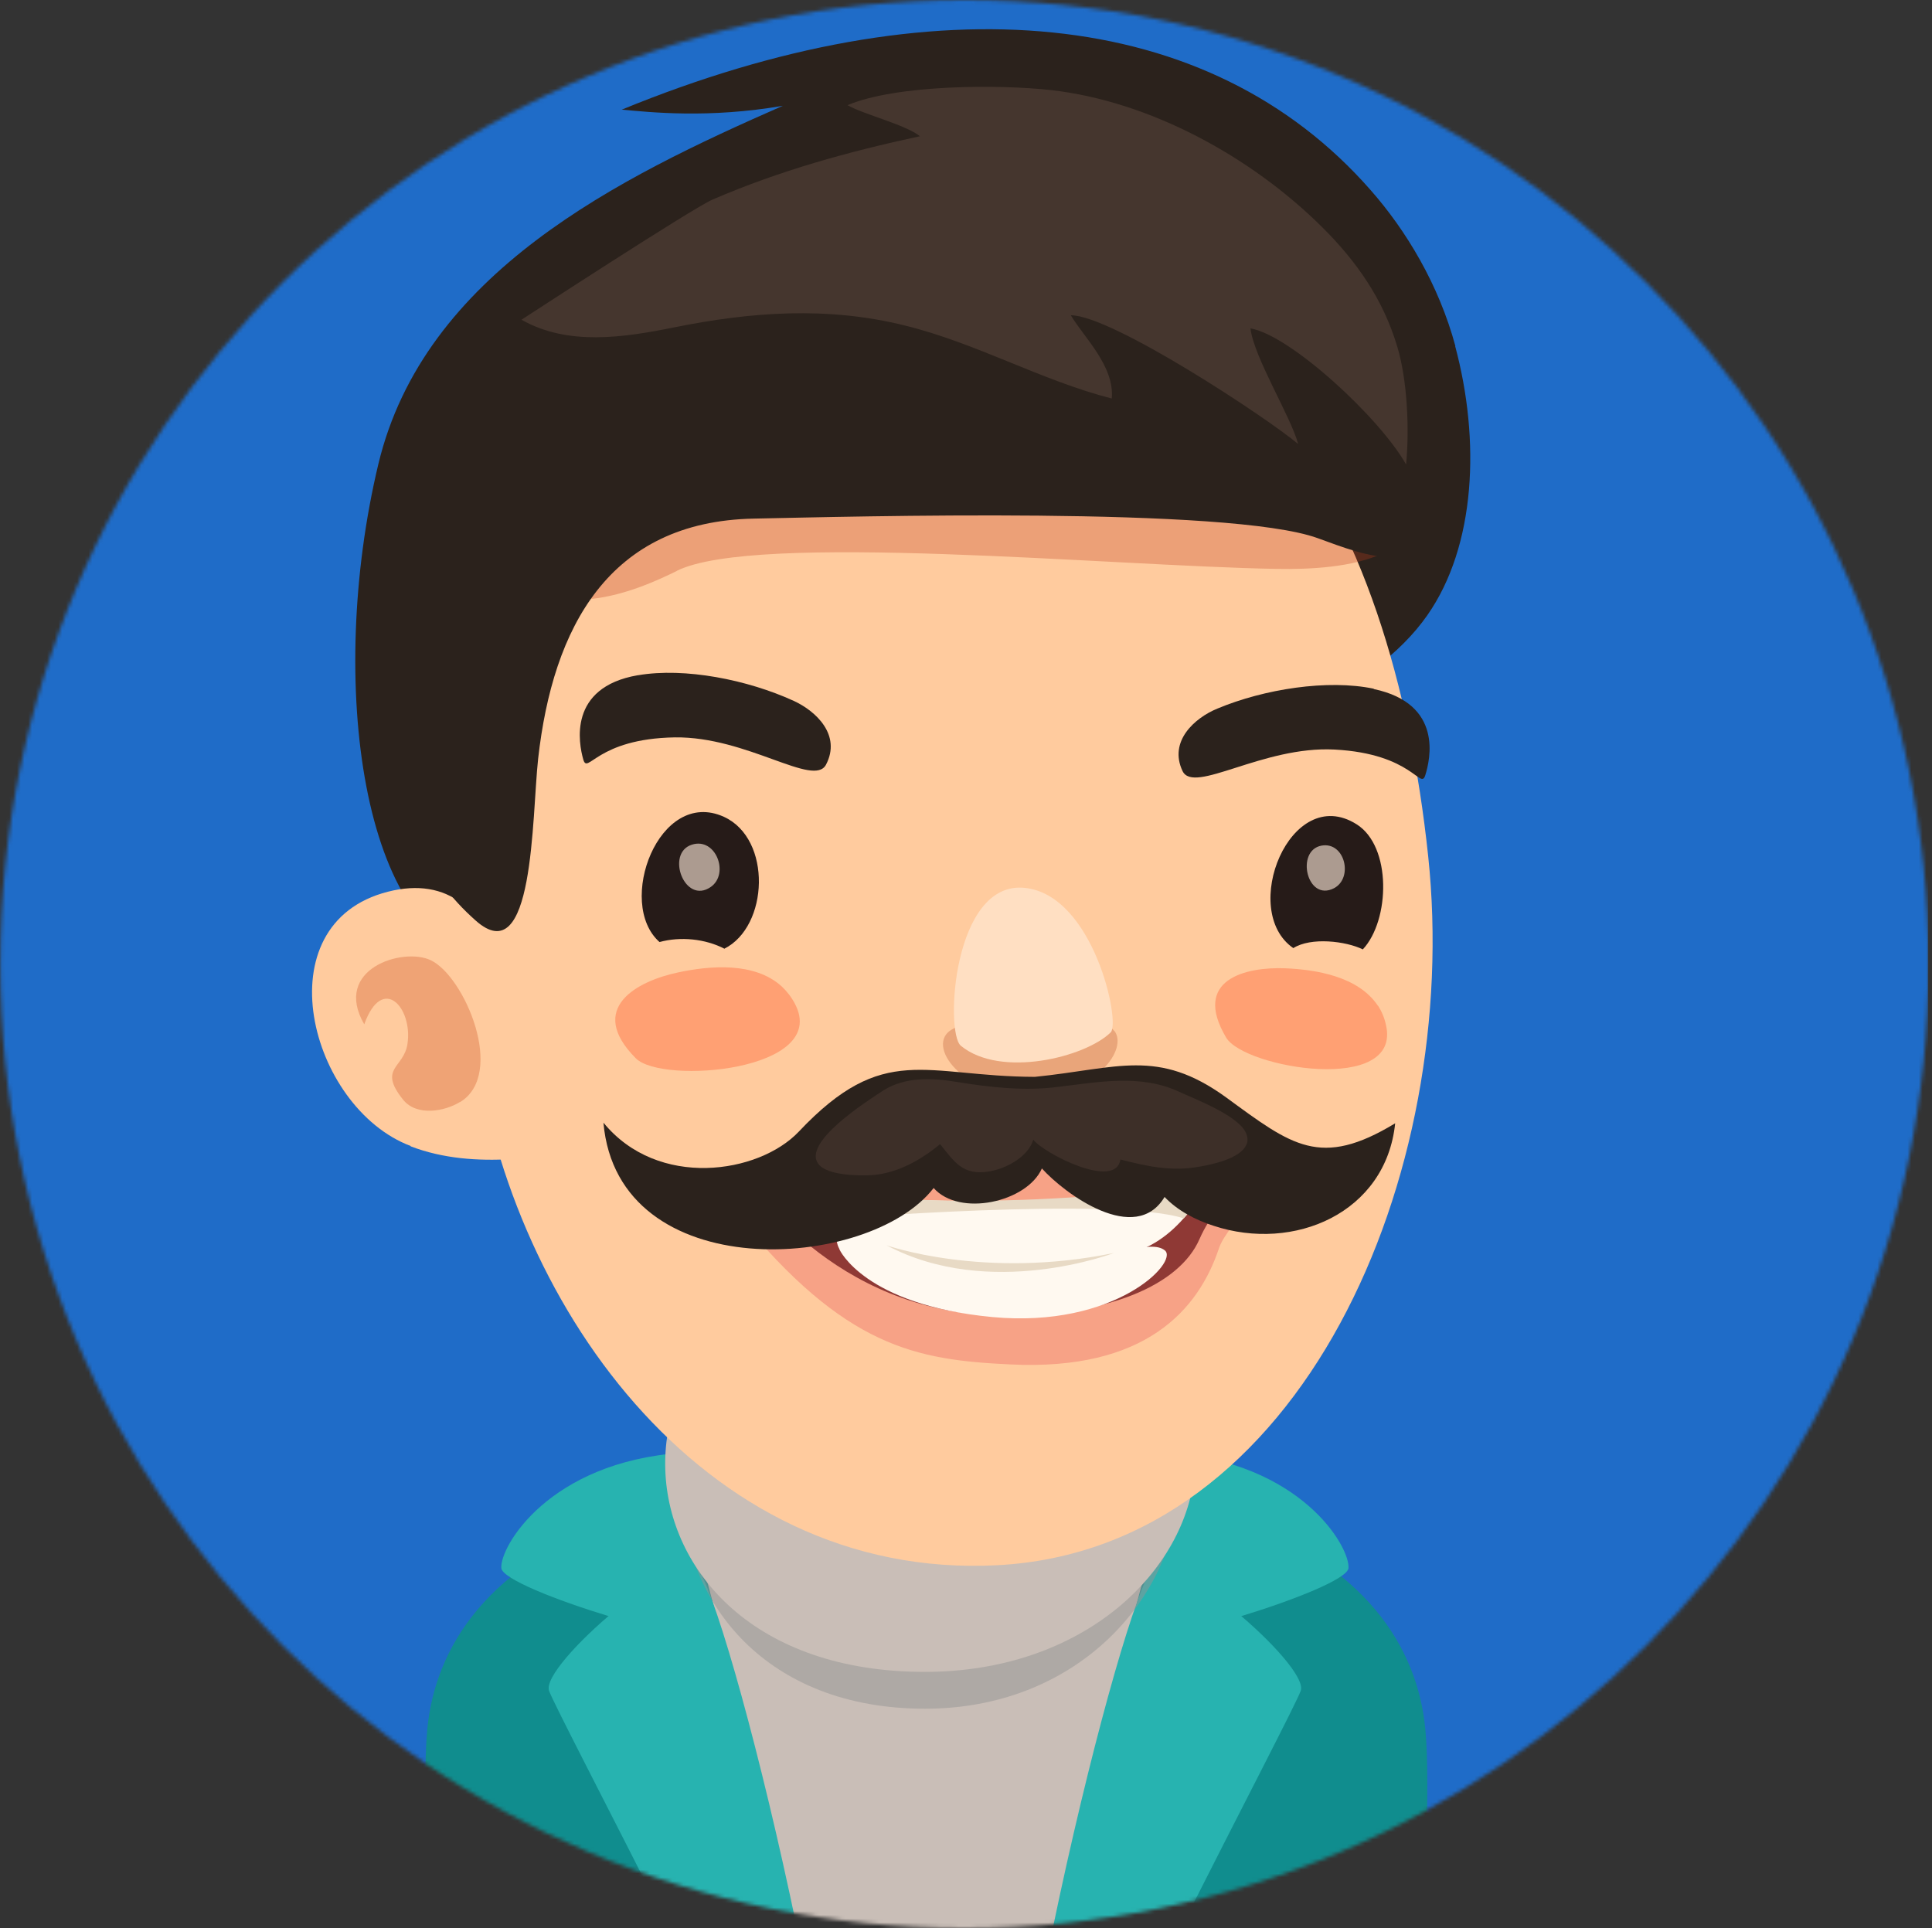 <svg width="513" height="512" viewBox="0 0 513 512" fill="none" xmlns="http://www.w3.org/2000/svg">
<rect x="0" y="0" width="513" height="512" fill="#333333" stroke="none"/>
<mask id="mask0_697_998" style="mask-type:luminance" maskUnits="userSpaceOnUse" x="0" y="0" width="513" height="512">
<path d="M256.078 512C397.463 512 512.078 397.385 512.078 256C512.078 114.615 397.463 0 256.078 0C114.693 0 0.078 114.615 0.078 256C0.078 397.385 114.693 512 256.078 512Z" fill="white"/>
</mask>
<g mask="url(#mask0_697_998)">
<path d="M512 0H0V512H512V0Z" fill="#1F6CC8"/>
<g >
<path d="M114.146 511.999C114.146 509.873 111.935 474.835 113.466 459.102C115.507 437.841 129.199 414.794 166.618 402.548L183.032 439.202C163.642 449.237 161.09 512.085 161.09 512.085H114.146V511.999Z" fill="#108D8E"/>
<path d="M377.778 511.999C377.778 509.873 379.989 474.835 378.459 459.102C376.418 437.841 362.81 414.794 325.306 402.548L308.893 439.202C328.283 449.237 330.834 512.085 330.834 512.085H377.778V511.999Z" fill="#108D8E"/>
<path d="M180.908 399.739C146.21 422.276 149.612 458.08 158.116 511.998H333.392C342.747 459.015 346.829 414.537 312.896 396.338C270.629 373.631 209.058 381.455 180.993 399.739H180.908Z" fill="#C9BEB7"/>
<path d="M311.194 392.509C311.194 392.509 348.528 406.286 352.1 415.556C354.736 422.444 345.637 467.943 338.068 511.996H281.684C290.953 467.773 302.179 421.934 311.194 392.509Z" fill="#108D8E"/>
<path d="M310.181 385.79C345.39 388.256 358.486 410.708 358.061 416.406C357.551 422.104 300.912 439.113 302.357 433.415C303.803 427.717 310.181 385.875 310.181 385.875V385.79Z" fill="#27B3B0"/>
<path d="M305.41 417.253C309.832 409.685 347.762 442.256 345.381 448.975C344.36 451.951 329.988 479.506 313.574 511.993H279.557C289.252 465.473 300.477 425.673 305.41 417.253Z" fill="#27B3B0"/>
<path d="M179.977 392.509C179.977 392.509 142.642 406.286 139.07 415.556C136.434 422.444 145.534 467.943 153.103 511.996H209.487C200.217 467.773 188.991 421.934 179.977 392.509Z" fill="#108D8E"/>
<path d="M180.997 385.79C145.789 388.256 132.692 410.708 133.117 416.406C133.628 422.104 190.267 439.113 188.821 433.415C187.375 427.717 180.997 385.875 180.997 385.875V385.79Z" fill="#27B3B0"/>
<path d="M185.76 417.253C181.338 409.685 143.408 442.256 145.789 448.975C146.81 451.951 161.182 479.506 177.596 511.993H211.613C201.918 465.473 190.692 425.673 185.76 417.253Z" fill="#27B3B0"/>
<path opacity="0.5" d="M245.631 453.747C324.977 453.747 347.939 340.469 238.912 340.469C160.502 340.469 160.757 453.747 245.631 453.747Z" fill="#949494"/>
<path d="M245.541 443.964C330.16 443.964 354.653 336.724 238.398 336.724C154.799 336.724 154.97 443.964 245.541 443.964Z" fill="#C9BEB7"/>
<path d="M386.461 91.964C382.038 75.551 373.364 61.178 363.924 50.463C320.977 1.477 248.179 -4.986 165.091 29.116C172.66 29.797 188.053 31.498 207.868 28.096C164.241 47.231 112.619 72.489 100.458 123.26C86.596 181.26 96.376 249.636 128.777 254.313C156.502 258.31 191.71 197.504 210.59 203.287C250.39 215.448 350.317 204.392 378.977 163.401C391.904 144.946 393.094 116.882 386.376 91.879L386.461 91.964Z" fill="#2B221C"/>
<path d="M125.961 275.315C134.04 343.86 185.322 419.805 264.838 415.637C345.97 411.385 388.152 311.629 379.222 227.35C369.527 135.758 327.686 58.793 232.606 75.461C164.741 87.368 115.246 183.807 125.961 275.315Z" fill="#FFCB9E"/>
<path opacity="0.3" d="M179.797 151.577C170.102 156.339 144.674 168.076 132.087 147.495C126.134 137.8 130.897 123.427 134.979 112.542C139.911 99.275 155.219 92.046 167.806 86.859C190.597 77.334 216.876 79.12 241.114 80.055C268.413 80.99 295.372 85.753 321.395 93.832C338.574 99.19 370.976 104.208 376.589 123.853C383.732 148.686 357.199 151.407 338.914 151.067C294.861 150.301 200.718 141.202 179.712 151.577H179.797Z" fill="#BF3C1B"/>
<path d="M109.04 304.401C117.714 307.717 126.899 308.313 135.829 307.802C135.999 307.547 136.169 307.292 136.339 306.952C140.421 300.744 135.488 265.28 133.617 258.562C128.855 241.723 119.075 232.709 103.002 236.791C69.579 245.295 82.081 294.11 109.04 304.316V304.401Z" fill="#FFCB9E"/>
<path opacity="0.3" d="M122.144 292.671C134.39 285.272 123.419 259.333 114.405 254.996C107.006 251.424 88.211 257.292 96.716 272.005C101.563 258.568 109.642 267.583 108.196 277.193C107.261 283.656 100.287 283.571 107.006 291.99C110.663 296.583 118.232 295.052 122.059 292.671H122.144Z" fill="#C94614"/>
<path d="M339.34 51.397C288.738 23.672 210.073 29.2 166.53 60.241C122.137 91.963 109.806 149.963 108.87 201.925C108.53 219.784 112.782 232.455 126.304 244.447C141.867 258.309 141.187 217.147 142.888 201.499C146.8 166.546 161.683 138.482 200.122 137.716C225.806 137.206 326.413 134.4 349.885 142.904C362.727 147.581 379.82 154.64 382.797 134.059C386.029 111.608 380.416 88.051 365.278 71.382C358.049 63.388 349.205 56.754 339.34 51.312V51.397Z" fill="#2B221C"/>
<path d="M373.36 123.346C374.296 113.566 373.615 100.809 371.064 92.22C367.322 79.548 360.264 69.428 350.994 60.243C332.029 41.448 305.24 26.906 279.132 23.929C265.525 22.398 238.14 22.398 225.044 27.926C229.296 30.393 240.522 33.114 244.264 36.176C225.299 40.258 207.099 45.275 189.155 53.014C183.712 55.396 138.469 84.906 138.469 84.906C150.8 91.879 165.428 89.668 178.95 86.947C199.53 82.78 219.771 81.334 240.266 86.437C259.316 91.114 276.325 100.979 295.205 105.827C295.97 97.237 287.891 89.668 284.319 83.715C295.205 83.715 336.281 110.844 344.7 117.903C342.744 110.589 332.964 94.941 332.029 87.202C342.574 88.988 366.302 110.844 373.36 123.346Z" fill="#45362E"/>
<path d="M272.908 308.57C253.773 309.251 228.6 311.887 207.509 310.101C197.729 309.251 191.351 317.245 195.773 322.688C224.348 357.896 243.313 361.127 268.231 362.318C304.204 364.104 318.236 347.776 323.679 331.447C324.7 328.3 329.122 322.858 334.225 317.5C340.263 311.122 333.799 305.679 324.53 306.444C309.902 307.635 293.574 307.89 272.908 308.57Z" fill="#F7A286"/>
<path d="M198.747 313.159C198.747 313.159 258.448 328.382 336.518 310.948C336.518 310.948 324.272 315.796 318.489 329.063C313.216 341.139 294.337 349.643 265.592 349.303C220.859 348.708 198.662 313.244 198.662 313.244L198.747 313.159Z" fill="#8F3935"/>
<path d="M215.34 316.222C215.34 316.222 216.701 327.022 232.604 331.019C253.014 336.292 275.041 336.462 297.747 333.231C313.055 331.019 320.539 314.096 320.539 314.096C320.539 314.096 276.827 323.621 215.34 316.222Z" fill="#FFF9F0"/>
<path d="M222.904 331.706C221.288 328.899 221.968 324.392 229.282 328.559C239.572 334.427 256.581 335.533 276.992 334.767C295.957 334.002 305.566 328.984 309.308 332.046C313.05 335.107 296.127 352.797 263.47 349.735C229.452 346.503 222.904 331.791 222.904 331.791V331.706Z" fill="#FFF9F0"/>
<path d="M219.419 323.791C219.419 323.791 295.959 317.583 314.328 323.536C314.328 323.536 319.686 317.583 320.621 314.096C320.621 314.096 267.129 323.195 215.422 316.222C215.422 316.222 216.527 321.239 219.504 323.791H219.419Z" fill="#E8DAC5"/>
<path d="M235.404 330.681C235.404 330.681 261.173 339.865 295.786 332.722C295.786 332.722 262.874 345.308 235.404 330.681Z" fill="#E8DAC5"/>
<path d="M365.869 266.993C366.804 268.439 367.569 270.14 367.995 272.096C372.417 290.805 330.32 283.662 325.558 275.497C316.458 260.104 330.745 256.703 341.291 257.128C349.37 257.468 360.681 259.254 365.869 267.078V266.993Z" fill="#FFA073"/>
<path d="M207.595 261.97C208.955 263.245 210.146 264.776 211.082 266.562C220.436 284.421 175.788 288.078 168.815 281.02C155.633 267.753 169.155 260.524 180.04 258.228C188.375 256.442 200.366 255.336 207.595 261.97Z" fill="#FFA073"/>
<path d="M192.384 251.94C187.281 249.303 180.733 248.623 175.12 250.154C163.469 239.864 174.95 209.078 192.214 216.902C205.055 222.77 204.12 246.072 192.299 251.94H192.384Z" fill="#261B18"/>
<path opacity="0.3" d="M295.88 273.79C291.628 268.347 285.42 274.13 274.109 274.045C263.904 274.045 259.992 269.282 252.763 273.365C245.534 277.447 255.484 291.224 273.513 290.884C291.543 290.543 299.537 278.382 295.88 273.705V273.79Z" fill="#B54D26"/>
<path d="M272.144 235.774C253.009 233.733 250.883 274.214 255.135 277.701C265.681 286.375 288.217 280.762 294.936 274.129C297.572 271.492 290.428 237.73 272.144 235.774Z" fill="#FFDFC2"/>
<path d="M360.166 218.855C369.606 224.723 369.095 244.368 361.867 252.107C357.359 249.896 348.089 248.791 343.412 251.767C328.955 241.817 342.647 207.884 360.166 218.855Z" fill="#261B18"/>
<path opacity="0.7" d="M183.713 224.3C190.091 222.259 193.748 232.039 188.731 235.526C181.757 240.373 176.654 226.511 183.713 224.3Z" fill="#E6D2C3"/>
<path opacity="0.7" d="M350.905 224.55C357.113 223.445 359.409 233.14 354.222 235.861C346.993 239.603 343.931 225.826 350.905 224.55Z" fill="#E6D2C3"/>
<path d="M169.418 179.309C181.834 177.183 198.503 180.499 210.749 186.112C216.702 188.834 223.42 195.212 219.338 203.036C216.107 209.244 198.418 195.552 179.198 195.807C158.362 196.147 156.066 205.842 154.875 201.675C153.684 197.508 150.708 182.54 169.332 179.309H169.418Z" fill="#2B221C"/>
<path d="M364.766 182.884C352.519 180.333 335.681 182.969 323.264 188.157C317.226 190.623 310.253 196.831 313.994 204.74C316.971 211.033 335.255 198.022 354.39 199.042C375.141 200.148 377.182 209.928 378.458 205.846C379.733 201.764 383.305 186.881 364.766 182.969V182.884Z" fill="#2B221C"/>
<path d="M325.554 291.399C342.988 304.156 350.557 310.364 370.457 298.288C367.991 322.1 343.583 332.56 322.237 325.502C317.475 323.971 312.712 321.505 309.226 317.848C301.487 330.774 282.777 317.082 276.654 310.279C272.657 319.294 254.712 323.206 247.909 315.467C230.815 337.663 164.055 341.83 160.229 298.118C174.686 315.807 201.475 311.725 212.105 300.499C234.727 276.516 245.528 285.871 274.783 285.956C296.809 283.745 307.355 278.217 325.554 291.399Z" fill="#2B221C"/>
<path opacity="0.7" d="M330.921 303.985C329.39 307.726 321.396 309.342 318.165 309.853C311.021 311.128 304.387 309.682 297.499 307.897C296.223 316.146 276.918 306.111 274.367 302.624C273.006 307.216 267.223 310.278 262.801 311.043C255.742 312.319 253.446 308.577 249.619 303.814C244.516 308.067 238.138 311.638 231.335 312.064C227.933 312.234 219.598 312.149 217.302 309.087C212.965 303.389 230.059 292.504 234.481 289.612C240.349 285.87 247.578 286.21 254.126 287.316C263.056 288.762 272.156 289.782 281.17 288.592C291.801 287.316 302.857 285.19 312.977 289.867C317.399 291.908 328.71 296.16 330.836 300.838C331.346 302.028 331.346 303.049 331.006 303.899L330.921 303.985Z" fill="#45362E"/>
</g>
</g>
<defs>
<filter id="filter0_d_697_998" x="77.857" y="2.758" width="317.543" height="514.327" filterUnits="userSpaceOnUse" color-interpolation-filters="sRGB">
<feFlood flood-opacity="0" result="BackgroundImageFix"/>
<feColorMatrix in="SourceAlpha" type="matrix" values="0 0 0 0 0 0 0 0 0 0 0 0 0 0 0 0 0 0 127 0" result="hardAlpha"/>
<feOffset/>
<feGaussianBlur stdDeviation="2.5"/>
<feComposite in2="hardAlpha" operator="out"/>
<feColorMatrix type="matrix" values="0 0 0 0 0 0 0 0 0 0 0 0 0 0 0 0 0 0 0.5 0"/>
<feBlend mode="normal" in2="BackgroundImageFix" result="effect1_dropShadow_697_998"/>
<feBlend mode="normal" in="SourceGraphic" in2="effect1_dropShadow_697_998" result="shape"/>
</filter>
</defs>
</svg>
